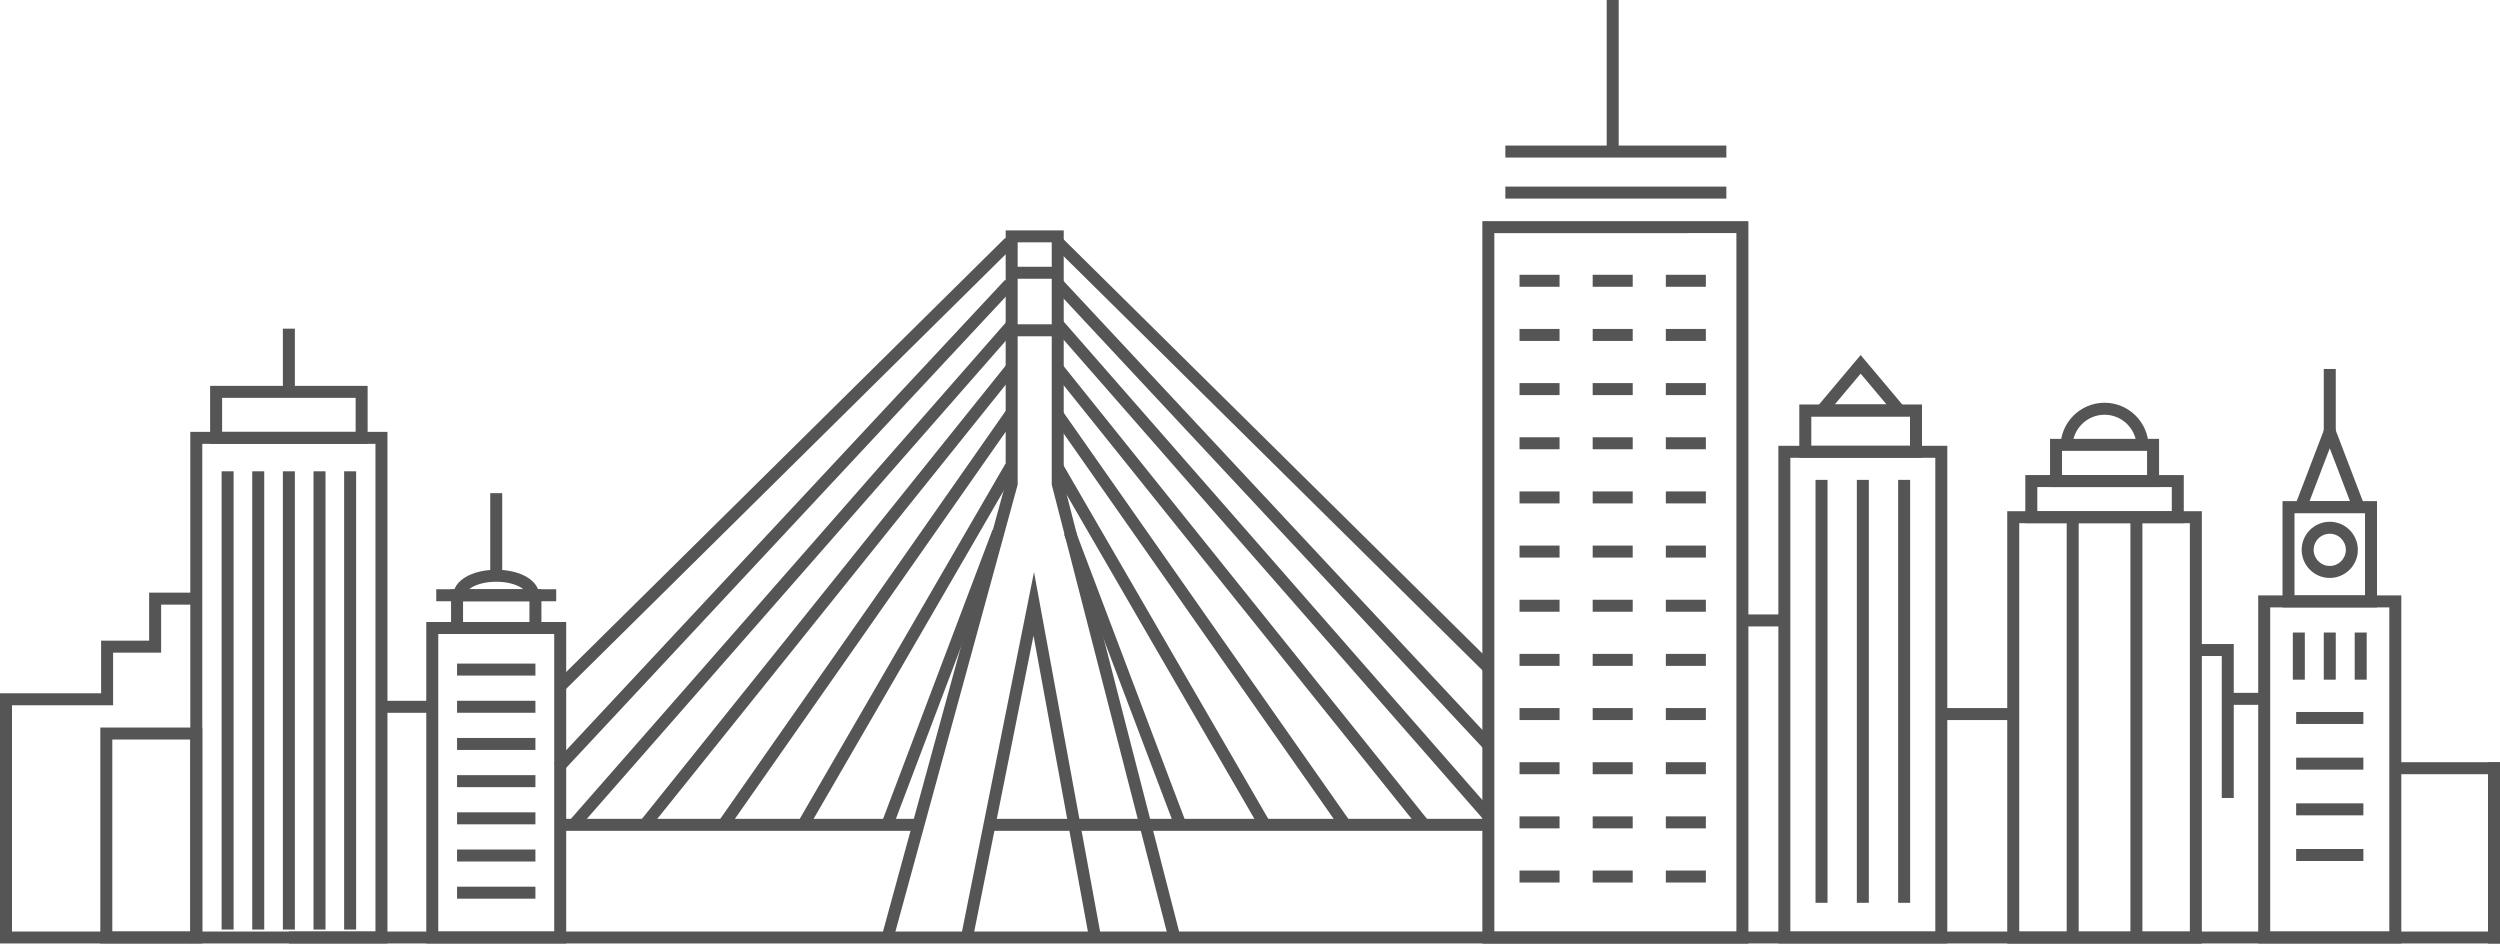 <?xml version="1.0" encoding="utf-8"?>
<!-- Generator: Adobe Illustrator 23.0.3, SVG Export Plug-In . SVG Version: 6.00 Build 0)  -->
<svg version="1.1" id="Isolation_Mode" xmlns="http://www.w3.org/2000/svg" xmlns:xlink="http://www.w3.org/1999/xlink" x="0px"
	 y="0px" width="521.066px" height="196.672px" viewBox="0 0 521.066 196.672"
	 style="enable-background:new 0 0 521.066 196.672;" xml:space="preserve">
<style type="text/css">
	.st0{fill:#555555;}
</style>
<g>
	<g>
		<polygon class="st0" points="202.757,195.645 200.305,195.154 215.516,119.224 229.474,195.173 
			227.015,195.626 215.411,132.48 		"/>
		<polygon class="st0" points="186.198,195.73 183.787,195.069 209.61,100.687 209.61,48.015 
			221.709,48.015 221.709,100.696 245.994,195.088 243.573,195.711 219.209,101.013 
			219.209,50.515 212.11,50.515 212.11,101.022 		"/>
		
			<rect x="97.36" y="95.749" transform="matrix(0.711 -0.703 0.703 0.711 -20.998 142.865)" class="st0" width="132.177" height="2.5"/>
		
			<rect x="94.534" y="108.326" transform="matrix(0.682 -0.731 0.731 0.682 -28.18 154.307)" class="st0" width="137.828" height="2.501"/>
		
			<rect x="95.882" y="118.565" transform="matrix(0.659 -0.752 0.752 0.659 -33.794 165.132)" class="st0" width="138.472" height="2.5"/>
		
			<rect x="111.535" y="123.092" transform="matrix(0.626 -0.78 0.78 0.626 -32.426 181.09)" class="st0" width="122" height="2.5"/>
		
			<rect x="128.865" y="127.687" transform="matrix(0.573 -0.819 0.819 0.573 -28.439 203.251)" class="st0" width="104.213" height="2.5"/>
		
			<rect x="145.892" y="133.292" transform="matrix(0.501 -0.865 0.865 0.501 -22.094 230.764)" class="st0" width="86.371" height="2.5"/>
		
			<rect x="163.922" y="140.151" transform="matrix(0.354 -0.935 0.935 0.354 -5.31 275.112)" class="st0" width="65.264" height="2.5"/>
		
			<rect x="264.124" y="31.872" transform="matrix(0.703 -0.711 0.711 0.703 11.495 216.965)" class="st0" width="2.5" height="125.709"/>
		
			<rect x="264.182" y="41.546" transform="matrix(0.731 -0.682 0.682 0.731 -1.743 209.924)" class="st0" width="2.5" height="131.254"/>
		
			<rect x="263.921" y="50.893" transform="matrix(0.753 -0.659 0.659 0.753 -12.653 204.051)" class="st0" width="2.5" height="135.936"/>
		
			<rect x="257.339" y="63.341" transform="matrix(0.78 -0.626 0.626 0.78 -20.911 189.217)" class="st0" width="2.5" height="122"/>
		
			<rect x="248.902" y="76.83" transform="matrix(0.819 -0.574 0.574 0.819 -28.715 166.807)" class="st0" width="2.5" height="104.213"/>
		
			<rect x="240.796" y="91.356" transform="matrix(0.865 -0.501 0.501 0.865 -34.837 139.378)" class="st0" width="2.5" height="86.371"/>
		
			<rect x="233.32" y="108.769" transform="matrix(0.935 -0.354 0.354 0.935 -34.882 92.281)" class="st0" width="2.5" height="65.264"/>
		<rect x="238.74" y="170.666" class="st0" width="71.644" height="2.5"/>
		<rect x="223.928" y="170.666" class="st0" width="14.811" height="2.5"/>
		<rect x="206.236" y="170.666" class="st0" width="17.692" height="2.5"/>
		<rect x="116.428" y="170.667" class="st0" width="74.989" height="2.5"/>
		<rect x="210.468" y="55.599" class="st0" width="11.07" height="2.5"/>
		<rect x="210.86" y="67.591" class="st0" width="9.6" height="2.5"/>
	</g>
	<rect x="60.209" y="194.149" class="st0" width="460.857" height="2.5"/>
	<g>
		<path class="st0" d="M80.756,196.649H39.662V90.012h41.094V196.649z M42.162,194.149h36.094
			V92.512H42.162V194.149z"/>
		<path class="st0" d="M76.624,92.512H43.795V80.422h32.829V92.512z M46.295,90.012h27.829
			v-7.09H46.295V90.012z"/>
		<rect x="58.959" y="68.504" class="st0" width="2.5" height="13.168"/>
		<g>
			<rect x="46.189" y="98.232" class="st0" width="2.5" height="95.515"/>
			<rect x="52.573" y="98.232" class="st0" width="2.5" height="95.515"/>
			<rect x="58.959" y="98.232" class="st0" width="2.5" height="95.515"/>
			<rect x="65.343" y="98.232" class="st0" width="2.5" height="95.515"/>
			<rect x="71.728" y="98.232" class="st0" width="2.5" height="95.515"/>
		</g>
	</g>
	<g>
		<path class="st0" d="M118.013,196.649H88.846V129.641h29.167V196.649z M91.346,194.149h24.167
			V132.141H91.346V194.149z"/>
		<path class="st0" d="M112.846,132.141H94.012v-9.326h18.834V132.141z M96.512,129.641h13.834
			v-4.326H96.512V129.641z"/>
		<rect x="90.929" y="122.815" class="st0" width="25" height="2.5"/>
		<path class="st0" d="M112.367,124.065h-2.5c0-1.174-2.449-2.812-6.438-2.812
			s-6.438,1.638-6.438,2.812h-2.5c0-3.028,3.842-5.312,8.938-5.312
			C108.525,118.753,112.367,121.037,112.367,124.065z"/>
		<rect x="102.179" y="102.788" class="st0" width="2.5" height="17.239"/>
		<rect x="95.262" y="138.309" class="st0" width="16.334" height="2.5"/>
		<rect x="95.262" y="146.06" class="st0" width="16.334" height="2.5"/>
		<rect x="95.262" y="153.81" class="st0" width="16.334" height="2.5"/>
		<rect x="95.262" y="161.561" class="st0" width="16.334" height="2.5"/>
		<rect x="95.262" y="169.311" class="st0" width="16.334" height="2.5"/>
		<rect x="95.262" y="177.061" class="st0" width="16.334" height="2.5"/>
		<rect x="95.262" y="184.811" class="st0" width="16.334" height="2.5"/>
	</g>
	<g>
		<polygon class="st0" points="2.5,195.422 0,195.422 0,144.499 21.074,144.499 
			21.074,133.529 31.083,133.529 31.083,123.522 40.912,123.522 40.912,126.022 
			33.583,126.022 33.583,136.029 23.574,136.029 23.574,146.999 2.5,146.999 		"/>
		<path class="st0" d="M42.162,196.649H20.909v-45.017h21.253V196.649z M23.409,194.149h16.253
			v-40.017H23.409V194.149z"/>
	</g>
	<rect x="79.506" y="146.067" class="st0" width="11.424" height="2.5"/>
	<g>
		<path class="st0" d="M308.96,196.672V46.086l55.45-0.001v150.585L308.96,196.672z
			 M311.46,48.586v145.586l50.45-0.002V48.584L311.46,48.586z"/>
		<rect x="313.754" y="38.892" class="st0" width="46.065" height="2.5"/>
		<rect x="313.754" y="30.338" class="st0" width="46.065" height="2.5"/>
		<rect x="334.879" y="0" class="st0" width="2.5" height="31.588"/>
		<rect x="316.709" y="57.271" class="st0" width="8.343" height="2.5"/>
		<rect x="331.957" y="57.271" class="st0" width="8.342" height="2.5"/>
		<rect x="347.205" y="57.271" class="st0" width="8.343" height="2.5"/>
		<rect x="316.709" y="68.56" class="st0" width="8.343" height="2.5"/>
		<rect x="331.957" y="68.56" class="st0" width="8.342" height="2.5"/>
		<rect x="347.205" y="68.56" class="st0" width="8.343" height="2.5"/>
		<rect x="316.709" y="79.848" class="st0" width="8.343" height="2.5"/>
		<rect x="331.957" y="79.848" class="st0" width="8.342" height="2.5"/>
		<rect x="347.205" y="79.847" class="st0" width="8.343" height="2.5"/>
		<rect x="316.709" y="91.136" class="st0" width="8.343" height="2.5"/>
		<rect x="331.957" y="91.136" class="st0" width="8.342" height="2.5"/>
		<rect x="347.205" y="91.135" class="st0" width="8.343" height="2.5"/>
		<rect x="316.709" y="102.425" class="st0" width="8.343" height="2.5"/>
		<rect x="331.957" y="102.425" class="st0" width="8.342" height="2.5"/>
		<rect x="347.205" y="102.424" class="st0" width="8.343" height="2.5"/>
		<rect x="316.709" y="113.713" class="st0" width="8.343" height="2.5"/>
		<rect x="331.957" y="113.713" class="st0" width="8.342" height="2.5"/>
		<rect x="347.205" y="113.711" class="st0" width="8.343" height="2.5"/>
		<rect x="316.709" y="125.002" class="st0" width="8.343" height="2.5"/>
		<rect x="331.957" y="125.002" class="st0" width="8.342" height="2.5"/>
		<rect x="347.205" y="125.001" class="st0" width="8.343" height="2.5"/>
		<rect x="316.709" y="136.289" class="st0" width="8.343" height="2.5"/>
		<rect x="331.957" y="136.289" class="st0" width="8.342" height="2.5"/>
		<rect x="347.205" y="136.289" class="st0" width="8.343" height="2.5"/>
		<rect x="316.709" y="147.578" class="st0" width="8.343" height="2.5"/>
		<rect x="331.957" y="147.578" class="st0" width="8.342" height="2.5"/>
		<rect x="347.205" y="147.577" class="st0" width="8.343" height="2.5"/>
		<rect x="316.709" y="158.866" class="st0" width="8.343" height="2.5"/>
		<rect x="331.957" y="158.866" class="st0" width="8.342" height="2.5"/>
		<rect x="347.205" y="158.865" class="st0" width="8.343" height="2.5"/>
		<rect x="316.709" y="170.154" class="st0" width="8.343" height="2.5"/>
		<rect x="331.957" y="170.154" class="st0" width="8.342" height="2.5"/>
		<rect x="347.205" y="170.153" class="st0" width="8.343" height="2.5"/>
		<rect x="316.709" y="181.443" class="st0" width="8.343" height="2.5"/>
		<rect x="331.957" y="181.443" class="st0" width="8.342" height="2.5"/>
		<rect x="347.205" y="181.441" class="st0" width="8.343" height="2.5"/>
	</g>
	<g>
		<path class="st0" d="M405.87,196.649h-35.213V92.914h35.213V196.649z M373.157,194.149
			h30.213V95.414h-30.213V194.149z"/>
		<g>
			<rect x="378.405" y="100.019" class="st0" width="2.5" height="88.15"/>
			<rect x="387.013" y="100.019" class="st0" width="2.5" height="88.15"/>
			<rect x="395.621" y="100.019" class="st0" width="2.5" height="88.15"/>
		</g>
		<path class="st0" d="M400.594,95.414h-25.571V84.306h25.571V95.414z M377.523,92.914h20.571
			v-6.108h-20.571V92.914z"/>
		<path class="st0" d="M398.585,86.806h-21.555l10.777-12.808L398.585,86.806z M382.402,84.306
			h10.812l-5.406-6.425L382.402,84.306z"/>
	</g>
	<g>
		<path class="st0" d="M500.499,196.649h-29.83v-72.548h29.83V196.649z M473.169,194.149
			h24.83v-67.548h-24.83V194.149z"/>
		<path class="st0" d="M495.432,126.601h-19.696v-22.153h19.696V126.601z M478.236,124.101
			h14.696v-17.153h-14.696V124.101z"/>
		<path class="st0" d="M493.427,106.949H477.74l7.844-20.509L493.427,106.949z M481.373,104.449
			h8.421l-4.21-11.01L481.373,104.449z"/>
		<path class="st0" d="M485.584,120.459c-3.229,0-5.855-2.627-5.855-5.856
			c0-3.229,2.627-5.855,5.855-5.855c3.228,0,5.855,2.627,5.855,5.855
			C491.44,117.832,488.813,120.459,485.584,120.459z M485.584,111.248
			c-1.85,0-3.355,1.505-3.355,3.355c0,1.851,1.505,3.356,3.355,3.356
			s3.355-1.505,3.355-3.356C488.94,112.753,487.434,111.248,485.584,111.248z"/>
		<g>
			<rect x="477.886" y="131.836" class="st0" width="2.5" height="9.826"/>
			<rect x="484.334" y="131.836" class="st0" width="2.5" height="9.826"/>
			<rect x="490.782" y="131.836" class="st0" width="2.5" height="9.826"/>
		</g>
		<g>
			<rect x="478.578" y="148.395" class="st0" width="14.012" height="2.5"/>
			<rect x="478.578" y="157.915" class="st0" width="14.012" height="2.5"/>
			<rect x="478.578" y="167.436" class="st0" width="14.012" height="2.5"/>
			<rect x="478.578" y="176.954" class="st0" width="14.012" height="2.5"/>
		</g>
		<rect x="484.334" y="76.903" class="st0" width="2.5" height="13.899"/>
	</g>
	<g>
		<path class="st0" d="M458.926,196.672h-40.564v-90.128h40.564V196.672z M420.862,194.172
			h35.564v-85.128h-35.564V194.172z"/>
		<path class="st0" d="M455.159,109.044h-33.03V99.011h33.03V109.044z M424.629,106.544h28.03
			v-5.033h-28.03V106.544z"/>
		<path class="st0" d="M450.006,101.511h-22.723V91.477h22.723V101.511z M429.782,99.011h17.723
			v-5.034h-17.723V99.011z"/>
		<path class="st0" d="M447.823,93.123h-2.5c0-3.683-2.996-6.68-6.679-6.68
			c-3.684,0-6.681,2.997-6.681,6.68h-2.5c0-5.062,4.119-9.18,9.181-9.18
			C443.706,83.943,447.823,88.061,447.823,93.123z"/>
		<g>
			<rect x="430.752" y="107.794" class="st0" width="2.5" height="87.628"/>
			<rect x="444.034" y="107.794" class="st0" width="2.5" height="87.628"/>
		</g>
	</g>
	<rect x="363.16" y="128.065" class="st0" width="8.346" height="2.5"/>
	<rect x="404.62" y="147.577" class="st0" width="14.992" height="2.5"/>
	<polygon class="st0" points="465.574,166.319 463.074,166.319 463.074,136.732 457.676,136.732 
		457.676,134.232 465.574,134.232 	"/>
	<rect x="464.324" y="144.409" class="st0" width="7.595" height="2.5"/>
	<rect x="500.095" y="158.866" class="st0" width="20.969" height="2.5"/>
	<rect x="518.566" y="158.868" class="st0" width="2.5" height="37.783"/>
	<rect y="194.149" class="st0" width="39.8" height="2.5"/>
</g>
</svg>
